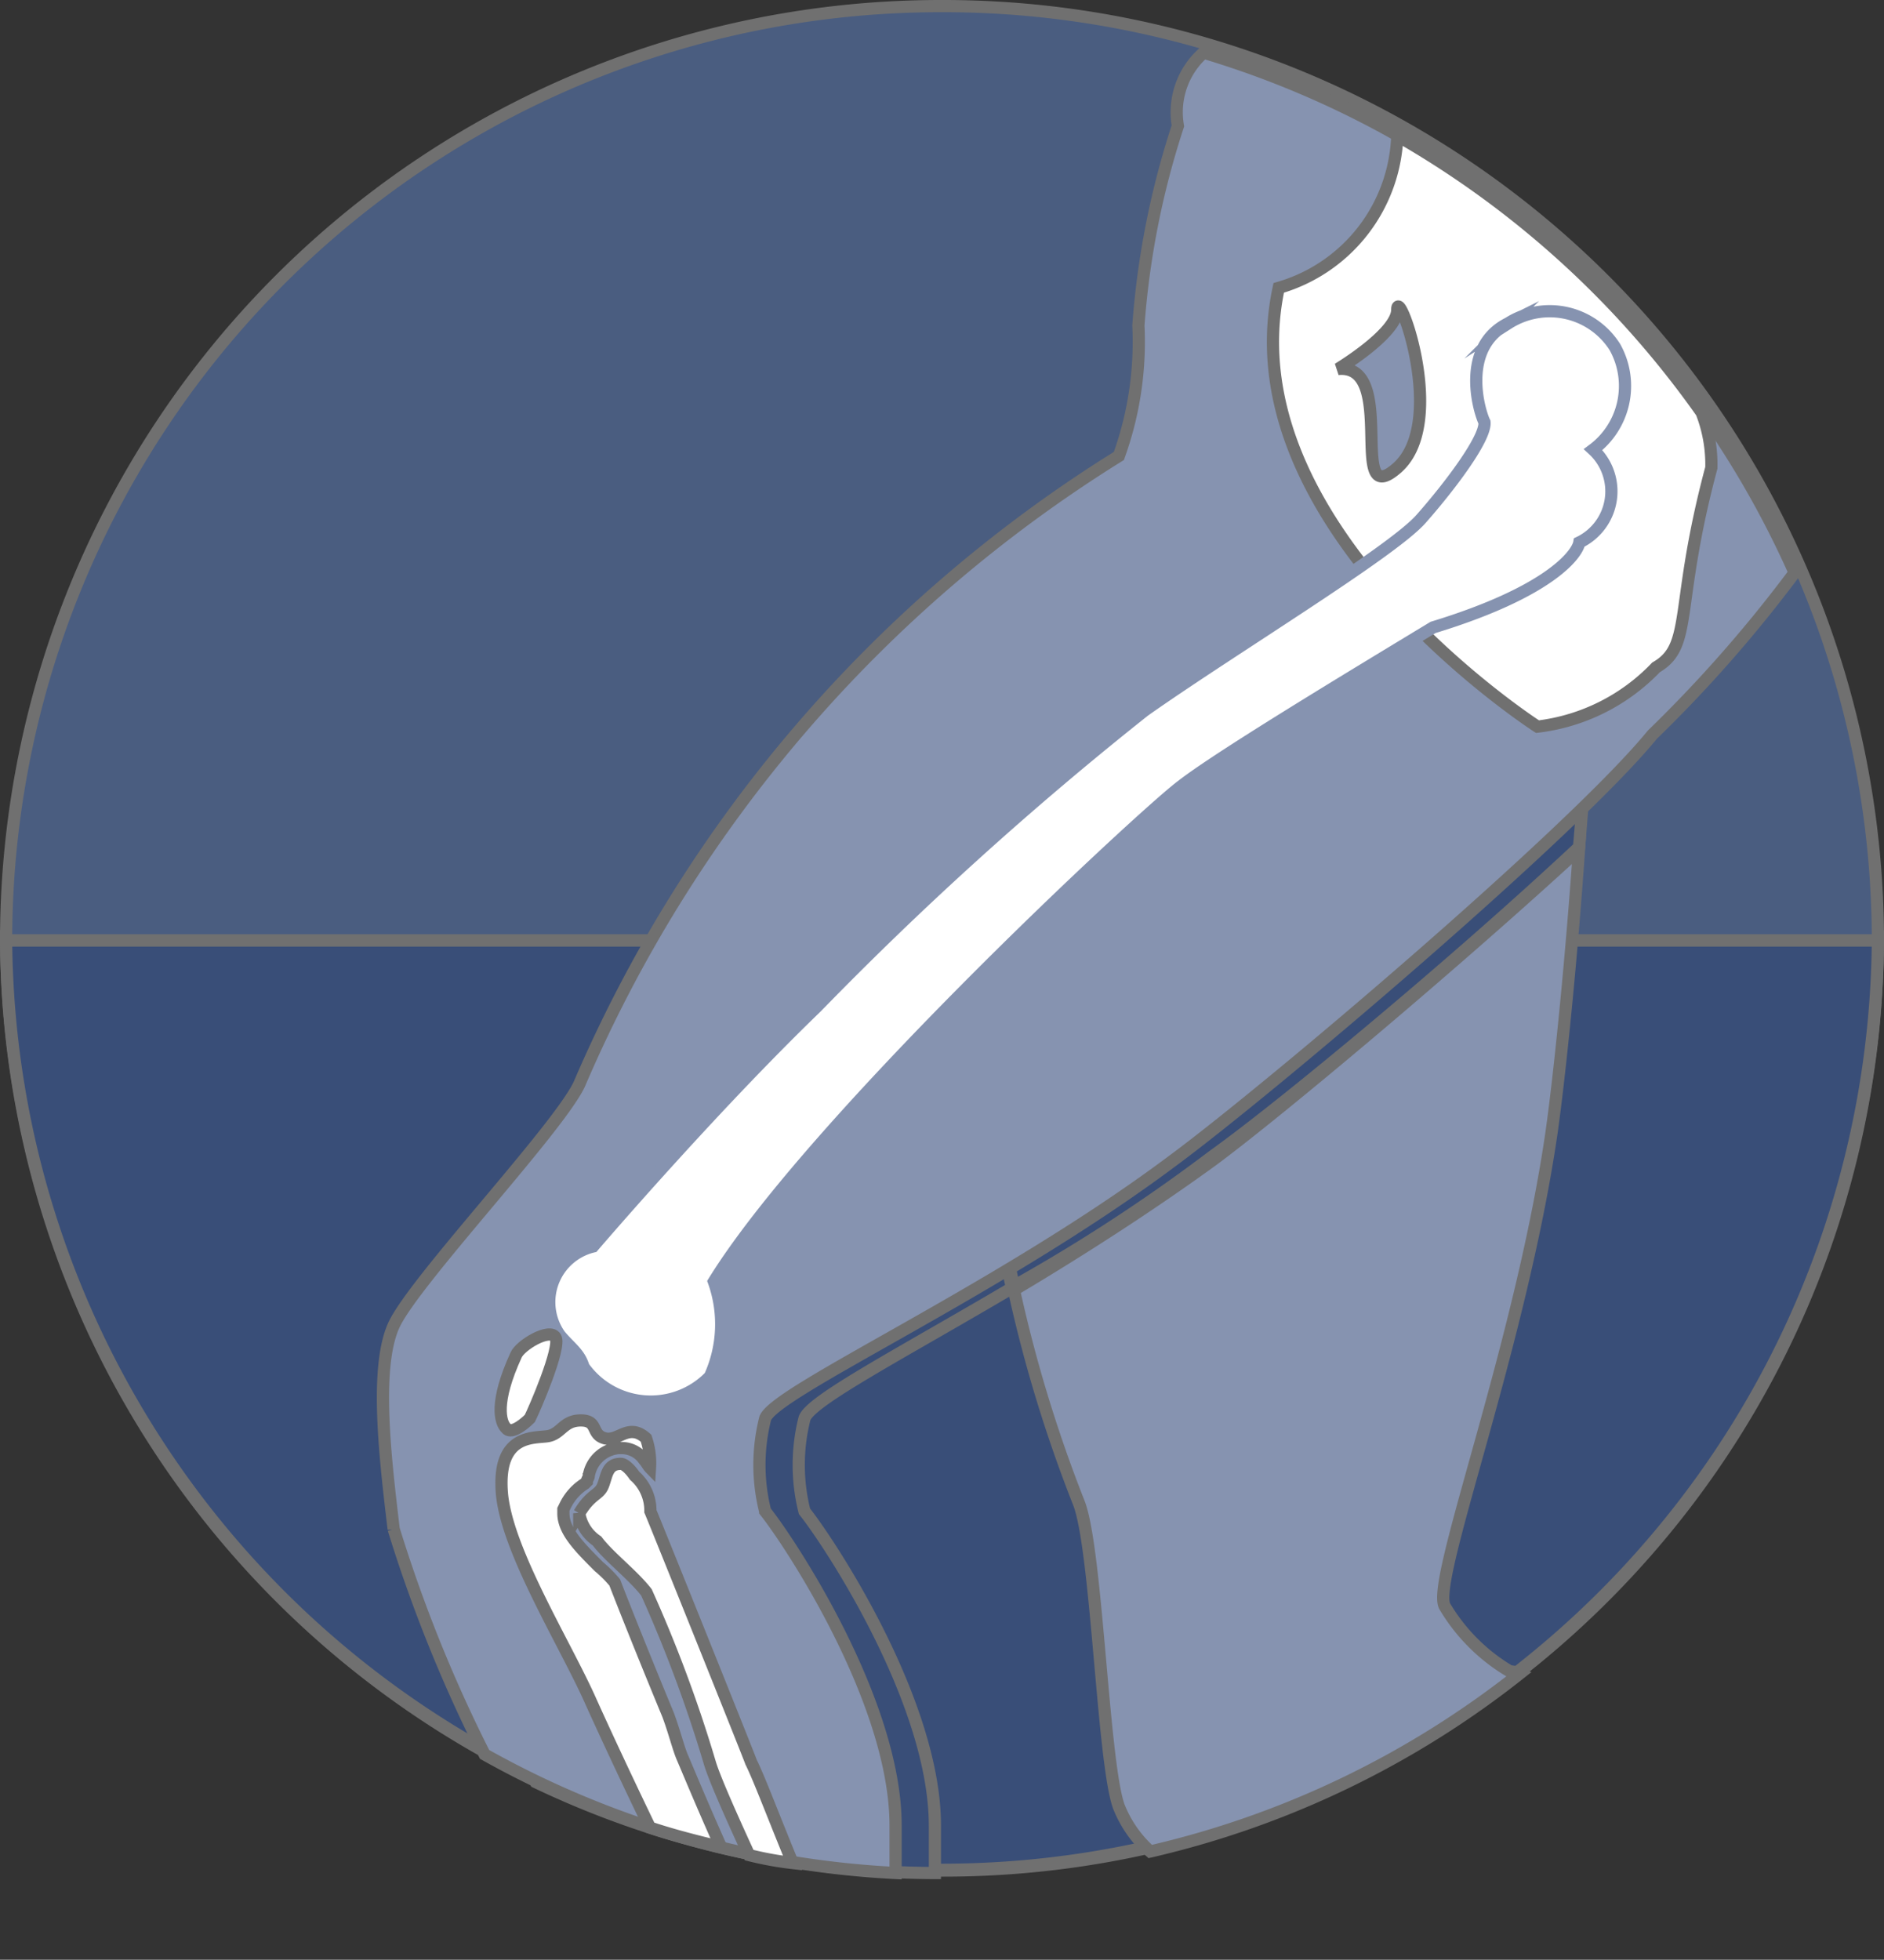 <svg xmlns="http://www.w3.org/2000/svg" width="38.587" height="40.125" viewBox="0 0 38.587 40.125">
  <rect x="0" y="0" width="38.587" height="40.125" fill="#333333" stroke="none"/>
  <g id="Super-Home-Ortho" transform="translate(0.125 0.125)">
    <g id="Group_69" data-name="Group 69">
      <path id="Path_161" data-name="Path 161" d="M19.169,65.928A19.14,19.14,0,0,0,38.337,46.8H0A19.14,19.14,0,0,0,19.169,65.928Z" transform="translate(0 -27.754)" fill="#4a5d80" stroke="#707070" stroke-width="0.25" fill-rule="evenodd"/>
      <path id="Path_162" data-name="Path 162" d="M0,47H0a19.169,19.169,0,0,0,38.337,0H0Z" transform="translate(0 -27.872)" fill="#394e78" stroke="#707070" stroke-width="0.25" fill-rule="evenodd"/>
      <path id="Path_163" data-name="Path 163" d="M19.169,0A19.14,19.14,0,0,0,0,19.128H38.337A19.14,19.14,0,0,0,19.169,0Z" fill="#4a5d80" stroke="#707070" stroke-width="0.25" fill-rule="evenodd"/>
    </g>
    <g id="Group_73" data-name="Group 73" transform="translate(7.713 0.953)">
      <path id="Path_164" data-name="Path 164" d="M33.032,41.361a28.237,28.237,0,0,1,.04-12.545c.162.85-.324-1.376.931-3.116a28.449,28.449,0,0,0-9.025,11.493c-.445.931-3.4,4.047-3.8,4.937-.4.85-.162,2.792,0,4.168a32.426,32.426,0,0,0,2.1,5.18,19.076,19.076,0,0,0,8.175,1.862v-.971c0-2.55-2.185-5.828-2.671-6.435a3.888,3.888,0,0,1,0-1.9C28.9,43.668,30.765,42.7,33.032,41.361Z" transform="translate(-20.143 -16.068)" fill="#394e78" stroke="#707070" stroke-width="0.25"/>
      <g id="Group_70" data-name="Group 70" transform="translate(12.243 7.69)">
        <path id="Path_165" data-name="Path 165" d="M61.058,59.035A3.8,3.8,0,0,1,59.722,57.7c-.283-.526,1.538-5.261,2.185-9.672.162-1.133.4-3.44.567-5.827-2.509,2.307-6.07,5.3-7.487,6.354-1.335.971-2.792,1.9-4.087,2.671A28.5,28.5,0,0,0,52.235,55.6c.364.971.486,5.261.809,6.192a2.434,2.434,0,0,0,.647.931,19.075,19.075,0,0,0,7.568-3.642A.542.542,0,0,0,61.058,59.035Z" transform="translate(-50.214 -33.582)" fill="#8693b0" stroke="#707070" stroke-width="0.25"/>
        <path id="Path_166" data-name="Path 166" d="M55.3,21.8a4.538,4.538,0,0,0-2.1,1.538c.607-.486,1.3-.931,1.983-1.376A.559.559,0,0,0,55.3,21.8Z" transform="translate(-51.583 -21.437)" fill="#8693b0" stroke="#707070" stroke-width="0.25"/>
        <path id="Path_167" data-name="Path 167" d="M61.465,29.481a60.021,60.021,0,0,0,.2-7.2c-4.29-1.578-7-1.619-8.741-1.012-.04.04-.04.121-.081.162-.688.445-1.376.89-1.983,1.376-1.255,1.74-.769,3.966-.931,3.116a28.208,28.208,0,0,0-.04,12.545,35.291,35.291,0,0,0,4.087-2.671C55.395,34.783,58.956,31.829,61.465,29.481Z" transform="translate(-49.205 -20.903)" fill="#394e78" stroke="#707070" stroke-width="0.25"/>
      </g>
      <path id="Path_168" data-name="Path 168" d="M35.766,1.9a1.628,1.628,0,0,0-.526,1.5,17.068,17.068,0,0,0-.809,4.087,6.886,6.886,0,0,1-.4,2.671A28.222,28.222,0,0,0,22.978,23.025c-.445.931-3.4,4.047-3.8,4.937s-.162,2.792,0,4.168a29.476,29.476,0,0,0,1.862,4.613,19.184,19.184,0,0,0,8.418,2.428V38.2c0-2.55-2.185-5.828-2.671-6.435a3.888,3.888,0,0,1,0-1.9c.2-.567,4.816-2.63,8.377-5.3,2.023-1.5,8.175-6.718,9.793-8.7a27.6,27.6,0,0,0,2.914-3.318A19.306,19.306,0,0,0,35.766,1.9Z" transform="translate(-18.953 -1.9)" fill="#8693b0" stroke="#707070" stroke-width="0.25" fill-rule="evenodd"/>
      <g id="Group_71" data-name="Group 71" transform="translate(18.234 1.7)">
        <path id="Path_169" data-name="Path 169" d="M64.127,9.216c-1.052,4.9,5.3,8.984,5.3,8.984a4.011,4.011,0,0,0,2.428-1.214c.769-.445.364-1.214,1.133-4.087a2.924,2.924,0,0,0-.2-1.133A19.449,19.449,0,0,0,66.555,6.1,3.36,3.36,0,0,1,64.127,9.216ZM66.555,12.9c-1.052.931.04-2.145-1.214-2.023,0,0,1.214-.728,1.214-1.214C66.555,9.135,67.607,11.968,66.555,12.9Z" transform="translate(-64.009 -6.1)" fill="#fff" stroke="#707070" stroke-width="0.25"/>
      </g>
      <path id="Path_170" data-name="Path 170" d="M28.291,34.168s2.388-2.792,4.573-4.9a70.457,70.457,0,0,1,6.718-6.07c1.781-1.255,5.059-3.238,5.666-3.925s1.335-1.659,1.3-1.983c-.121-.243-.486-1.538.486-2.023a1.581,1.581,0,0,1,2.185.486,1.629,1.629,0,0,1-.445,2.1,1.162,1.162,0,0,1-.283,1.9c-.04.243-.607,1.012-2.995,1.74-1.942,1.174-4.411,2.671-5.14,3.237-.769.567-7.568,6.88-9.591,10.158a2.6,2.6,0,0,1-.081,1.943,1.688,1.688,0,0,1-2.59-.2c-.081-.283-.283-.4-.486-.648A1.172,1.172,0,0,1,28.291,34.168Z" transform="translate(-23.982 -9.725)" fill="#fff" stroke="#8693b0" stroke-miterlimit="10" stroke-width="0.25"/>
      <path id="Path_171" data-name="Path 171" d="M25.237,67.177c.081-.2.688-.567.809-.364s-.445,1.5-.526,1.659c-.162.162-.4.324-.486.2C24.913,68.553,24.792,68.148,25.237,67.177Z" transform="translate(-22.506 -40.508)" fill="#fff" stroke="#707070" stroke-width="0.25"/>
      <g id="Group_72" data-name="Group 72" transform="translate(2.441 28.004)">
        <path id="Path_172" data-name="Path 172" d="M30.357,74.271a.948.948,0,0,0-.324-.728c-.081-.121-.2-.243-.283-.243h0c-.283,0-.283.243-.364.445s-.243.162-.486.567a.838.838,0,0,0,.364.567c.243.324.728.688,1.012,1.052a27.775,27.775,0,0,1,1.295,3.48c.081.283.4,1.012.809,1.9a6.863,6.863,0,0,0,.89.162c-.4-.971-.688-1.74-.85-2.064C32.3,79.087,30.478,74.555,30.357,74.271Z" transform="translate(-27.315 -72.41)" fill="#fff" stroke="#707070" stroke-width="0.25"/>
        <path id="Path_173" data-name="Path 173" d="M28.673,77.98c-.081-.2-.162-.526-.283-.85-.486-1.174-.89-2.185-1.093-2.711a2.442,2.442,0,0,0-.324-.324c-.4-.4-.728-.728-.728-1.093v-.081l.04-.081a1.1,1.1,0,0,1,.4-.445l.04-.04c0-.04.04-.081.04-.121a.68.68,0,0,1,.607-.567h.081a.553.553,0,0,1,.445.243c.04.04.081.121.121.162a1.573,1.573,0,0,0-.081-.607c-.364-.324-.567.081-.85,0s-.121-.364-.486-.364-.4.283-.688.324-1.012-.04-.931,1.133,1.3,3.116,1.821,4.29c.2.445.647,1.416,1.214,2.59.486.162.971.283,1.457.4C29.078,78.951,28.795,78.263,28.673,77.98Z" transform="translate(-24.985 -71.1)" fill="#fff" stroke="#707070" stroke-width="0.25"/>
      </g>
    </g>
  </g>
</svg>
